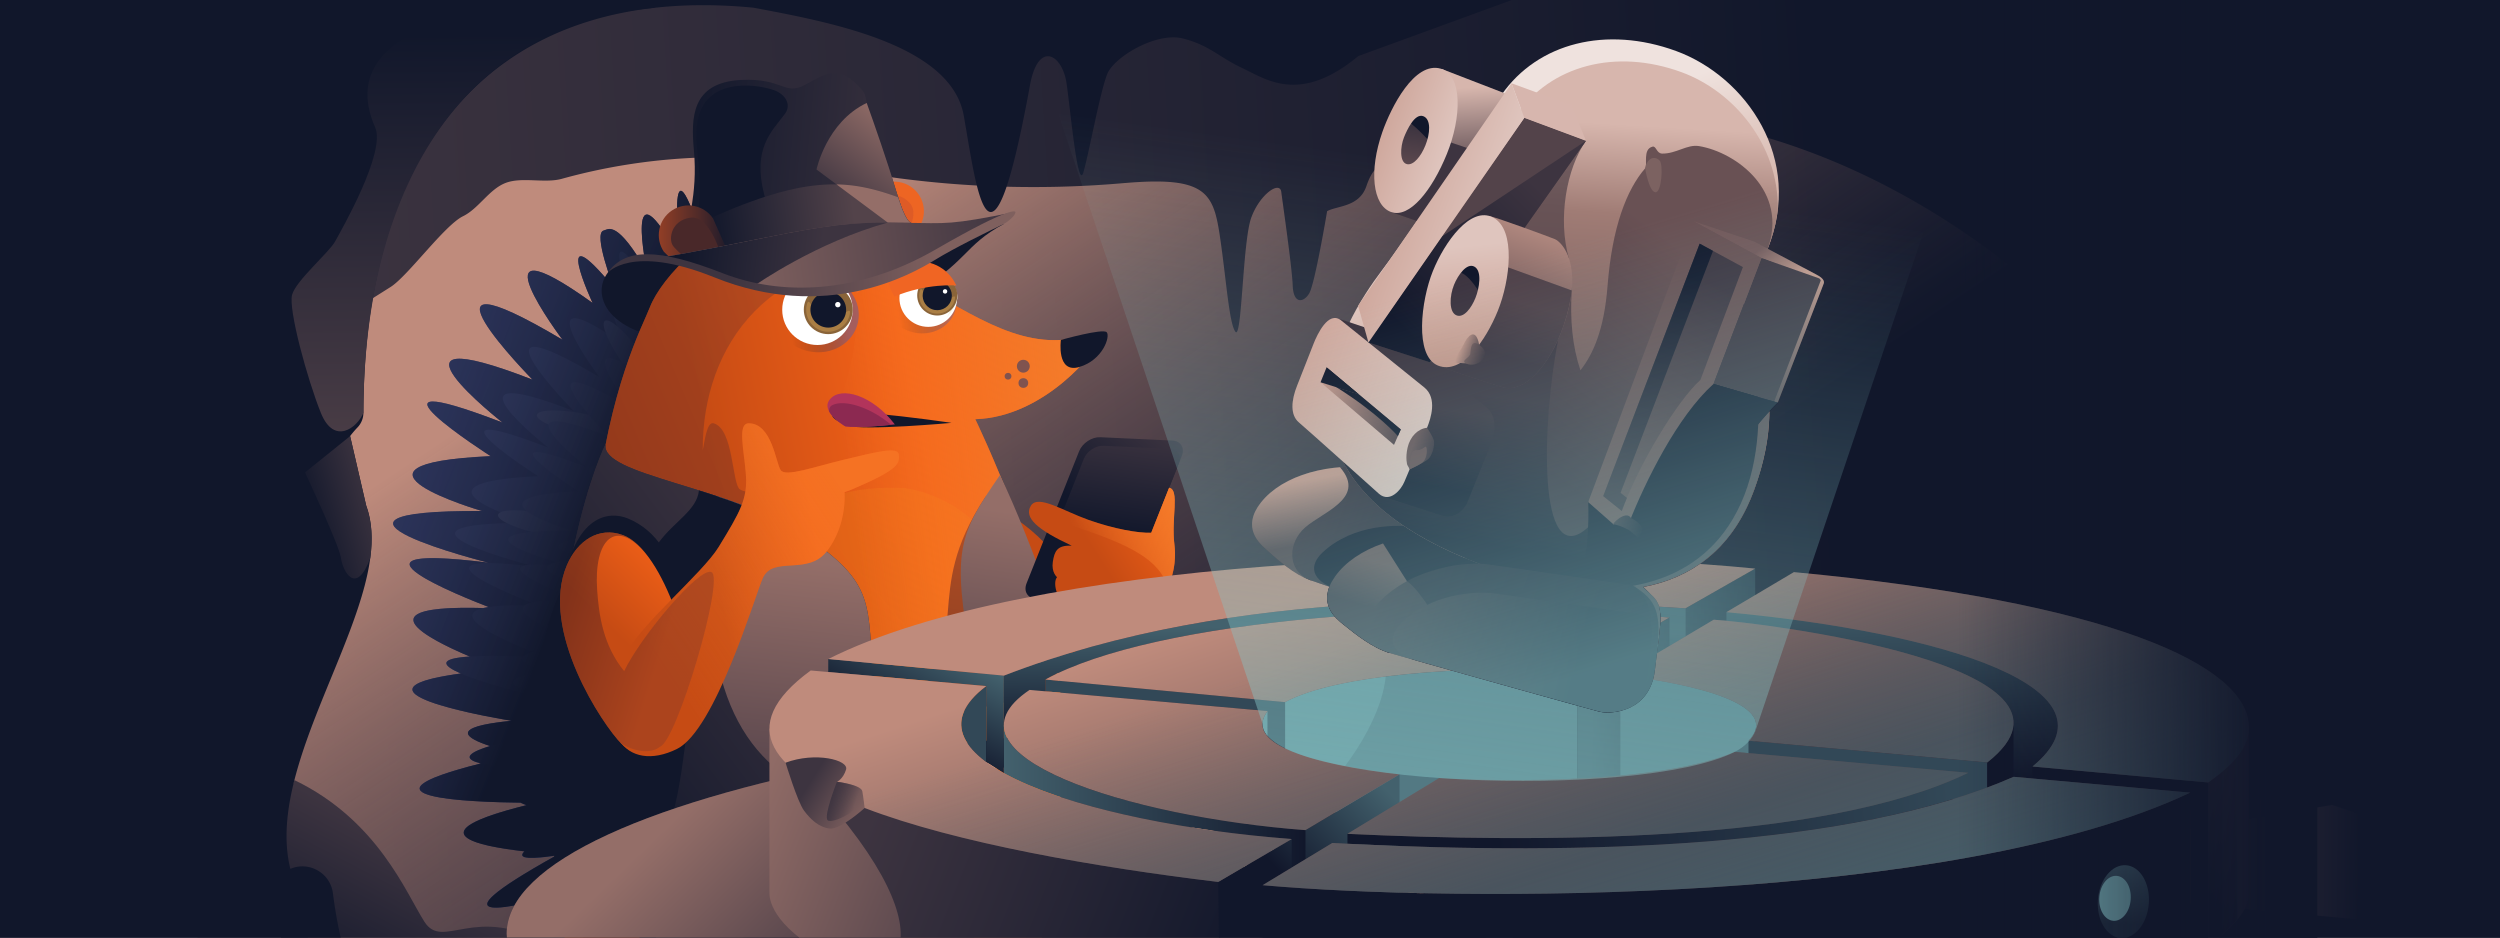 <svg xmlns="http://www.w3.org/2000/svg" xmlns:xlink="http://www.w3.org/1999/xlink" viewBox="0 0 800 300"><rect x="0" y="0" width="800" height="300" fill="#808080" stroke="none"/><defs><linearGradient id="linear-gradient" x1="0" x2="800" y1="150" y2="150" gradientUnits="userSpaceOnUse"><stop offset="0" stop-color="#3d3440"/><stop offset="1" stop-color="#11172b"/></linearGradient><linearGradient id="linear-gradient-2" x1="96.07" x2="590.47" y1="200.18" y2="168.95" xlink:href="#linear-gradient"/><linearGradient id="linear-gradient-3" x1="277.85" x2="407.48" y1="49.69" y2="243.61" gradientUnits="userSpaceOnUse"><stop offset="0" stop-color="#bf8b7c"/><stop offset="1" stop-color="#53434a" stop-opacity="0"/></linearGradient><linearGradient id="linear-gradient-4" x1="149.88" x2="124.93" y1="280.26" y2="328" xlink:href="#linear-gradient"/><linearGradient id="linear-gradient-5" x1="120.44" x2="98.24" y1="160.17" y2="166.48" xlink:href="#linear-gradient"/><linearGradient id="linear-gradient-6" x1="125.8" x2="301.99" y1="177.98" y2="177.98" gradientUnits="userSpaceOnUse"><stop offset="0" stop-color="#2d355c"/><stop offset="1" stop-color="#11172b"/></linearGradient><linearGradient id="linear-gradient-7" x1="129.83" x2="190.4" y1="142" y2="166" gradientUnits="userSpaceOnUse"><stop offset="0" stop-color="#2d355c" stop-opacity=".5"/><stop offset="1" stop-color="#11172b"/></linearGradient><linearGradient id="linear-gradient-8" x1="306.41" x2="239.58" y1="192.02" y2="206.06" gradientUnits="userSpaceOnUse"><stop offset="0" stop-color="#f66318"/><stop offset="1" stop-color="#c64b14"/></linearGradient><linearGradient id="linear-gradient-9" x1="267.12" x2="162.84" y1="151.42" y2="195.39" gradientUnits="userSpaceOnUse"><stop offset="0" stop-color="#923e26"/><stop offset="1" stop-color="#401a20"/></linearGradient><linearGradient id="linear-gradient-10" x1="-60.68" x2="-65.12" y1="852.36" y2="824.67" gradientTransform="rotate(5.57 5749.511 4502.213)" gradientUnits="userSpaceOnUse"><stop offset="0" stop-color="#c11e59"/><stop offset="1" stop-color="#f06523" stop-opacity="0"/></linearGradient><linearGradient id="linear-gradient-11" x1="-515.21" x2="-628.55" y1="741.23" y2="858" gradientTransform="rotate(5.57 5535.88 8887.242)" gradientUnits="userSpaceOnUse"><stop offset="0" stop-color="#f4a21d"/><stop offset=".1" stop-color="#f3a01d" stop-opacity=".98"/><stop offset=".23" stop-color="#f39c1d" stop-opacity=".91"/><stop offset=".37" stop-color="#f3961e" stop-opacity=".81"/><stop offset=".52" stop-color="#f28d1f" stop-opacity=".66"/><stop offset=".68" stop-color="#f18220" stop-opacity=".47"/><stop offset=".85" stop-color="#f07522" stop-opacity=".24"/><stop offset="1" stop-color="#ef6724" stop-opacity="0"/></linearGradient><linearGradient id="linear-gradient-12" x1="351.23" x2="276.97" y1="188.35" y2="197.51" gradientUnits="userSpaceOnUse"><stop offset="0" stop-color="#f47b2a"/><stop offset="1" stop-color="#f47b2a" stop-opacity="0"/></linearGradient><linearGradient id="linear-gradient-13" x1="321.84" x2="306.98" y1="172.72" y2="274.83" gradientUnits="userSpaceOnUse"><stop offset="0" stop-color="#923e26"/><stop offset="1" stop-color="#2b111e"/></linearGradient><linearGradient id="linear-gradient-14" x1="329.77" x2="316.8" y1="164.75" y2="253.89" gradientUnits="userSpaceOnUse"><stop offset="0" stop-color="#946e68"/><stop offset="1" stop-color="#3d3440"/></linearGradient><linearGradient id="linear-gradient-15" x1="268.49" x2="183.43" y1="194.75" y2="258.84" xlink:href="#linear-gradient"/><linearGradient id="linear-gradient-16" x1="268.93" x2="183.48" y1="194.42" y2="258.79" xlink:href="#linear-gradient"/><linearGradient id="linear-gradient-17" x1="257.05" x2="248.53" y1="179.43" y2="256.57" gradientUnits="userSpaceOnUse"><stop offset="0" stop-color="#946e68"/><stop offset="1" stop-color="#53424a"/></linearGradient><linearGradient id="linear-gradient-18" x1="-380.7" x2="-395.45" y1="956.91" y2="962.11" gradientTransform="rotate(90 384.925 869.315)" gradientUnits="userSpaceOnUse"><stop offset="0" stop-color="#5a5ba6"/><stop offset="1" stop-opacity="0"/></linearGradient><linearGradient id="linear-gradient-19" x1="-411.01" x2="-428.4" y1="967.64" y2="973.78" gradientTransform="rotate(90 355.96 876.16)" xlink:href="#linear-gradient-18"/><linearGradient id="linear-gradient-20" x1="294.22" x2="216.57" y1="56.92" y2="49.75" xlink:href="#linear-gradient"/><linearGradient id="linear-gradient-21" x1="291.81" x2="269.94" y1="40.54" y2="68.46" xlink:href="#linear-gradient-14"/><linearGradient id="linear-gradient-22" x1="272.94" x2="226.83" y1="65.76" y2="72.08" gradientUnits="userSpaceOnUse"><stop offset="0" stop-color="#53434a"/><stop offset="1" stop-color="#11172b"/></linearGradient><linearGradient id="linear-gradient-23" x1="210.81" x2="235.6" y1="76.23" y2="76.23" gradientUnits="userSpaceOnUse"><stop offset="0" stop-color="#923e26"/><stop offset="1" stop-color="#11172b"/></linearGradient><linearGradient id="linear-gradient-24" x1="-711.72" x2="-596.69" y1="524.51" y2="524.51" gradientTransform="rotate(-8.1 -3314.255 -6215.447)" xlink:href="#linear-gradient-14"/><linearGradient id="linear-gradient-25" x1="263.03" x2="218.94" y1="81.22" y2="76.29" gradientUnits="userSpaceOnUse"><stop offset="0" stop-color="#3d3440"/><stop offset="1" stop-color="#11172b"/></linearGradient><linearGradient id="linear-gradient-26" x1="299.77" x2="232.85" y1="80.99" y2="83.12" gradientUnits="userSpaceOnUse"><stop offset="0" stop-color="#7f605e"/><stop offset="1" stop-color="#3d3440"/></linearGradient><linearGradient id="linear-gradient-27" x1="224.63" x2="200.94" y1="182.16" y2="206.52" xlink:href="#linear-gradient-8"/><linearGradient id="linear-gradient-28" x1="263.26" x2="229.54" y1="180.54" y2="187.62" xlink:href="#linear-gradient-8"/><linearGradient id="linear-gradient-29" x1="270.91" x2="204.45" y1="158.87" y2="203.18" xlink:href="#linear-gradient-12"/><linearGradient id="linear-gradient-30" x1="211.72" x2="179.13" y1="208.86" y2="198.58" xlink:href="#linear-gradient-9"/><linearGradient id="linear-gradient-31" x1="657.25" x2="635.4" y1="-32.57" y2="-2.61" gradientTransform="rotate(2.62 -3223.93 -6104.564)" xlink:href="#linear-gradient"/><linearGradient id="linear-gradient-32" x1="4960.88" x2="4957.97" y1="117.66" y2="150.34" gradientTransform="matrix(1.019 .047 -.725 .947 -4609.26 -207.87)" xlink:href="#linear-gradient"/><linearGradient id="linear-gradient-33" x1="658.73" x2="633.67" y1="-11.06" y2="6.71" gradientTransform="rotate(2.62 -3223.93 -6104.564)" xlink:href="#linear-gradient-8"/><linearGradient id="linear-gradient-34" x1="660.84" x2="630.18" y1="-7.94" y2="7.15" gradientTransform="rotate(2.62 -3223.93 -6104.564)" xlink:href="#linear-gradient-12"/><linearGradient id="linear-gradient-35" x1="281.05" x2="536.42" y1="144.79" y2="255.32" xlink:href="#linear-gradient"/><linearGradient id="linear-gradient-36" x1="227.32" x2="482.69" y1="268.94" y2="379.46" xlink:href="#linear-gradient"/><linearGradient id="linear-gradient-37" x1="286.39" x2="541.76" y1="132.45" y2="242.97" xlink:href="#linear-gradient"/><linearGradient id="linear-gradient-38" x1="695.45" x2="755.16" y1="277.51" y2="278.01" xlink:href="#linear-gradient"/><linearGradient id="linear-gradient-39" x1="247.23" x2="304.78" y1="231.94" y2="291.96" xlink:href="#linear-gradient-14"/><linearGradient id="linear-gradient-40" x1="486.08" x2="733.59" y1="276.59" y2="276.59" xlink:href="#linear-gradient"/><linearGradient id="linear-gradient-41" x1="509.46" x2="566.24" y1="220.38" y2="221.76" gradientUnits="userSpaceOnUse"><stop offset="0" stop-color="#43616d"/><stop offset="1" stop-color="#223041"/></linearGradient><linearGradient id="linear-gradient-42" x1="615.55" x2="619.65" y1="185.86" y2="252.23" gradientUnits="userSpaceOnUse"><stop offset="0" stop-color="#43616d"/><stop offset="1" stop-color="#11172b"/></linearGradient><linearGradient id="linear-gradient-43" x1="235.52" x2="334.17" y1="257.89" y2="297.1" xlink:href="#linear-gradient-14"/><linearGradient id="linear-gradient-44" x1="274.05" x2="394.35" y1="273.2" y2="321.04" xlink:href="#linear-gradient"/><linearGradient id="linear-gradient-45" x1="449.65" x2="418.8" y1="258.95" y2="288.55" xlink:href="#linear-gradient-42"/><linearGradient id="linear-gradient-46" x1="722.12" x2="702.67" y1="266.59" y2="273.14" xlink:href="#linear-gradient"/><linearGradient id="linear-gradient-47" x1="321.24" x2="417.76" y1="254.88" y2="254.88" xlink:href="#linear-gradient-42"/><linearGradient id="linear-gradient-48" x1="304.56" x2="289.48" y1="207.91" y2="235.95" xlink:href="#linear-gradient-42"/><linearGradient id="linear-gradient-49" x1="430.46" x2="429.83" y1="201.26" y2="238.92" xlink:href="#linear-gradient-42"/><linearGradient id="linear-gradient-50" x1="426.19" x2="430.71" y1="269.87" y2="269.87" gradientUnits="userSpaceOnUse"><stop offset="0" stop-color="#cfa89d"/><stop offset="1" stop-color="#dfc5be"/></linearGradient><linearGradient id="linear-gradient-51" x1="623.91" x2="478.63" y1="252.71" y2="267.42" gradientUnits="userSpaceOnUse"><stop offset="0" stop-color="#324857"/><stop offset="1" stop-color="#11172b"/></linearGradient><linearGradient id="linear-gradient-52" x1="463.86" x2="497.66" y1="174.6" y2="277.84" gradientUnits="userSpaceOnUse"><stop offset="0" stop-color="#bf8b7c"/><stop offset="1" stop-color="#53434a"/></linearGradient><linearGradient id="linear-gradient-53" x1="515.79" x2="471.11" y1="339.5" y2="194.47" gradientUnits="userSpaceOnUse"><stop offset="0" stop-color="#43616d"/><stop offset="1" stop-color="#42606c" stop-opacity="0"/></linearGradient><linearGradient id="linear-gradient-54" x1="281.16" x2="259.36" y1="263.72" y2="250.01" xlink:href="#linear-gradient-14"/><linearGradient id="linear-gradient-55" x1="1135.63" x2="1136.91" y1="-11.19" y2="9.25" gradientTransform="rotate(90 764.715 -83.225)" xlink:href="#linear-gradient-41"/><linearGradient id="linear-gradient-56" x1="476.3" x2="449.44" y1="54.2" y2="251.17" gradientUnits="userSpaceOnUse"><stop offset="0" stop-color="#85c3c5" stop-opacity="0"/><stop offset="1" stop-color="#85c3c5"/></linearGradient><linearGradient id="linear-gradient-57" x1="2719.9" x2="2730" y1="-1233.09" y2="-1215.49" gradientTransform="rotate(20.1 -2313.898 -6952.606)" gradientUnits="userSpaceOnUse"><stop offset="0" stop-color="#c6988b"/><stop offset="1" stop-color="#53434a"/></linearGradient><linearGradient id="linear-gradient-58" x1="2697.14" x2="2787.55" y1="-1209.57" y2="-1209.57" gradientTransform="rotate(20.1 -2313.898 -6952.606)" xlink:href="#linear-gradient"/><linearGradient id="linear-gradient-59" x1="2723.67" x2="2724.78" y1="-1201.11" y2="-1186.71" gradientTransform="rotate(20.1 -2313.898 -6952.606)" gradientUnits="userSpaceOnUse"><stop offset="0" stop-color="#695154"/><stop offset="1" stop-color="#3d3440"/></linearGradient><linearGradient id="linear-gradient-60" x1="2772.63" x2="2715.51" y1="-1273.68" y2="-1335.4" gradientTransform="rotate(20.1 -2313.898 -6952.606)" gradientUnits="userSpaceOnUse"><stop offset="0" stop-color="#bf8b7c"/><stop offset="1" stop-color="#efe2de"/></linearGradient><linearGradient id="linear-gradient-61" x1="2735.57" x2="2769.74" y1="-1355.46" y2="-1241.22" gradientTransform="rotate(20.1 -2313.898 -6952.606)" gradientUnits="userSpaceOnUse"><stop offset="0" stop-color="#d7b6ad"/><stop offset=".24" stop-color="#a07c75"/><stop offset="1" stop-color="#53434a"/></linearGradient><linearGradient id="linear-gradient-62" x1="2793.19" x2="2764.31" y1="-1343.23" y2="-1247.14" gradientTransform="rotate(20.1 -2313.898 -6952.606)" gradientUnits="userSpaceOnUse"><stop offset=".17" stop-color="#695154"/><stop offset="1" stop-color="#3d3440"/></linearGradient><linearGradient id="linear-gradient-63" x1="2738.96" x2="2748.14" y1="-1263.62" y2="-1217.05" gradientTransform="rotate(20.1 -2313.898 -6952.606)" xlink:href="#linear-gradient"/><linearGradient id="linear-gradient-64" x1="2817.58" x2="2804.19" y1="-1329.29" y2="-1336.75" gradientTransform="rotate(20.1 -2313.898 -6952.606)" gradientUnits="userSpaceOnUse"><stop offset="0" stop-color="#c6988b"/><stop offset="1" stop-color="#73585a"/></linearGradient><linearGradient id="linear-gradient-65" x1="2832.11" x2="2819.51" y1="-1336.73" y2="-1283.57" gradientTransform="rotate(20.1 -2313.898 -6952.606)" gradientUnits="userSpaceOnUse"><stop offset="0" stop-color="#c6988b"/><stop offset="1" stop-color="#3d3440"/></linearGradient><linearGradient id="linear-gradient-66" x1="-8705.83" x2="-8703.5" y1="-11462.75" y2="-11445.09" gradientTransform="rotate(-164.56 -3343.746 -6322.845)" xlink:href="#linear-gradient-59"/><linearGradient id="linear-gradient-67" x1="2716.67" x2="2721.49" y1="-1252.29" y2="-1227.9" gradientTransform="rotate(20.1 -2313.898 -6952.606)" xlink:href="#linear-gradient"/><linearGradient id="linear-gradient-68" x1="2680.64" x2="2724.36" y1="-1245.7" y2="-1245.7" gradientTransform="rotate(20.1 -2313.898 -6952.606)" xlink:href="#linear-gradient-50"/><linearGradient id="linear-gradient-69" x1="2687.34" x2="2716.64" y1="-1246.08" y2="-1246.08" xlink:href="#linear-gradient-57"/><linearGradient id="linear-gradient-70" x1="2693.12" x2="2704.21" y1="-1351.09" y2="-1325.43" gradientTransform="rotate(20.1 -2313.898 -6952.606)" gradientUnits="userSpaceOnUse"><stop offset="0" stop-color="#d7b6ad"/><stop offset="1" stop-color="#53434a"/></linearGradient><linearGradient id="linear-gradient-71" x1="2733.52" x2="2706.87" y1="-1330.44" y2="-1273.72" gradientTransform="rotate(20.1 -2313.898 -6952.606)" xlink:href="#linear-gradient"/><linearGradient id="linear-gradient-72" x1="2690.2" x2="2719.49" y1="-1312.9" y2="-1312.9" gradientTransform="rotate(20.1 -2313.898 -6952.606)" xlink:href="#linear-gradient-50"/><linearGradient id="linear-gradient-73" x1="2678.39" x2="2700.22" y1="-1332.07" y2="-1332.07" gradientTransform="rotate(20.1 -2313.898 -6952.606)" xlink:href="#linear-gradient-50"/><linearGradient id="linear-gradient-74" x1="2736.61" x2="2737.16" y1="-1327.91" y2="-1278.86" xlink:href="#linear-gradient-57"/><linearGradient id="linear-gradient-75" x1="2736.17" x2="2737.54" y1="-1298.58" y2="-1276.87" gradientTransform="rotate(20.1 -2313.898 -6952.606)" gradientUnits="userSpaceOnUse"><stop offset=".17" stop-color="#504149"/><stop offset="1" stop-color="#3d3440"/></linearGradient><linearGradient id="linear-gradient-76" x1="2735.06" x2="2714.44" y1="-1263.27" y2="-1305.18" gradientTransform="rotate(20.1 -2313.898 -6952.606)" gradientUnits="userSpaceOnUse"><stop offset="0" stop-color="#bf8b7c"/><stop offset="1" stop-color="#dfc5be"/></linearGradient><linearGradient id="linear-gradient-77" x1="2725.34" x2="2731.72" y1="-1274.85" y2="-1274.85" xlink:href="#linear-gradient-57"/><linearGradient id="linear-gradient-78" x1="2728.04" x2="2820" y1="-1198.6" y2="-1198.6" gradientTransform="rotate(20.1 -2313.898 -6952.606)" xlink:href="#linear-gradient"/><linearGradient id="linear-gradient-79" x1="2735.75" x2="2795.18" y1="-1188.43" y2="-1195.81" gradientTransform="rotate(20.1 -2313.898 -6952.606)" xlink:href="#linear-gradient"/><linearGradient id="linear-gradient-80" x1="2720.58" x2="2728.61" y1="-1239.72" y2="-1239.72" xlink:href="#linear-gradient-62"/><linearGradient id="linear-gradient-81" x1="2728.19" x2="2733.77" y1="-1274.11" y2="-1274.11" gradientTransform="rotate(20.1 -2313.898 -6952.606)" gradientUnits="userSpaceOnUse"><stop offset="0" stop-color="#725a5b"/><stop offset="1" stop-color="#3d3440"/></linearGradient><linearGradient id="linear-gradient-82" x1="2779.45" x2="2795.39" y1="-1228.03" y2="-1322.24" xlink:href="#linear-gradient-59"/><linearGradient id="linear-gradient-83" x1="2790.17" x2="2785.91" y1="-1247.21" y2="-1321.76" gradientTransform="rotate(20.1 -2313.898 -6952.606)" xlink:href="#linear-gradient"/><linearGradient id="linear-gradient-84" x1="2790.89" x2="2800.5" y1="-1239.84" y2="-1239.84" gradientTransform="rotate(20.1 -2313.898 -6952.606)" xlink:href="#linear-gradient"/><linearGradient id="linear-gradient-85" x1="478.94" x2="517.2" y1="85.58" y2="212.79" xlink:href="#linear-gradient-56"/><linearGradient id="linear-gradient-86" x1="-1504.77" x2="-1404.99" y1="1778.94" y2="1778.94" gradientTransform="translate(2131.08 -1598.14)" gradientUnits="userSpaceOnUse"><stop offset="0" stop-color="#11172b" stop-opacity="0"/><stop offset="1" stop-color="#11172b"/></linearGradient><linearGradient id="linear-gradient-87" x1="154.45" x2="152.91" y1="162.44" y2="10.78" gradientUnits="userSpaceOnUse"><stop offset="0" stop-color="#53434a"/><stop offset="1" stop-color="#11172b"/></linearGradient><linearGradient id="linear-gradient-88" x1="273.4" x2="265.37" y1="258.34" y2="255.76" gradientUnits="userSpaceOnUse"><stop offset="0" stop-color="#3d3440" stop-opacity="0"/><stop offset="1" stop-color="#3d3440"/></linearGradient><clipPath id="clippath"><path d="M0 0h800v300H0z" class="cls-22"/></clipPath><style>.cls-3{fill:#11172b}.cls-4{fill:#495178}.cls-5{fill:#649299}.cls-6{fill:#de5b26}.cls-7{fill:#585f80}.cls-20{fill:#8a6439}.cls-21{fill:#537983}.cls-22{fill:url(#linear-gradient)}.cls-27{fill:#3d3440}.cls-31{fill:#fff}.cls-33{fill:#695154}.cls-111{fill:#ed6523}.cls-112{fill:#80534f}.cls-115{fill:#676d80}.cls-117{fill:#d9a556;opacity:.4}.cls-120{fill:#324857}</style></defs><g style="isolation:isolate"><g id="Layer_1" data-name="Layer 1"><path d="M0 0h800v300H0z" class="cls-22"/><g clip-path="url(#clippath)"><path d="M-1.43-72.41h807.6v506.48H-1.43z" class="cls-3"/><path fill="url(#linear-gradient-2)" d="M63.21-20.95h678.33v403.56H63.21z"/><path fill="url(#linear-gradient-3)" d="m716.01 226.61-.2-3.94c-2.99-57.72-34.28-111.65-85.2-146.86-48.82-33.76-103.37-47.35-162.45-36.7-1.76 7.11-3.62 14.43-13.29 19.1-1.84.89-5.89-7.2-9.55-6.28s-5.79 1.02-8.08 7.66-9.13 6.18-12.56 7.98c0 0-3.92 23.37-5.75 26.35-1.83 2.98-5.04 3.43-5.26-2.52-.23-5.95-3.2-26.32-3.66-29.98-.46-3.66-6.87.69-9.61 8.24-2.75 7.55-2.98 39.05-5.04 36.53-2.06-2.52-2.97-17.08-5.03-30.81s-4.58-19-30.18-16.82l.1-.02a331.105 331.105 0 0 1-92.29-4.68c-30.17-5.83-60.39-4.35-88.18 3.36-5.48 1.52-12.68-.69-17.96 1.31-5.27 2-8.63 8.2-13.65 10.66-5.94 2.9-17.63 19.11-23.16 22.63-23.31 14.81-36.83 21.96-50.09 46.41-15.93 29.38-21.52 62.68-16.03 95.43 7.42 44.31 43.77 80.47 91.58 91.13L604.7 426.02l63.43-69.01c33.28-36.21 50.35-82.69 47.88-130.38Z"/><path fill="url(#linear-gradient-4)" d="M94.23 249.64c26.63 12.85 35.6 35.92 41.58 45.31 5.98 9.4 16.14-5.98 39.25 7.26s16.7 35.02 16.7 35.02l-85.42 16.23-23.06-75.17 10.95-28.65Z"/><path d="M112.04 139.54c.89-1.16 1.68-2.06 2.34-2.74a6.748 6.748 0 0 0 1.91-4.69c.2-88.56 44.79-137.4 124.81-129.65 23.84 4.5 63.26 11.62 67.31 34.57 4.05 22.95 8.31 60.55 21.2-9.84 2.62-14.3 10.35-9.9 11.7-.45 1.35 9.45 3.6 34.64 5.4 28.34 1.8-6.3 5.4-26.09 7.65-31.49 2.25-5.4 15.75-13.5 24.29-11.25 8.55 2.25 11.25 5.85 18.9 9.45 7.65 3.6 18.44 11.65 37.11-3.85l53.43-19.5c60.32-22.02 127.17-15.31 182.09 18.29 29.39 17.97 53.69 42.63 71.35 71.55V-72.41H-23.96v455.02H336l-130.29-11.96c-46.42-5.98-90.68-17.54-99.17-84.77-.82-6.5-7.61-10.42-13.63-7.84-8.99-36.24 35.15-86.68 24.27-116.24l-5.15-22.26Z" class="cls-3"/><path fill="url(#linear-gradient-5)" d="m117.19 161.81-5.15-22.26-14.44 11.63s10.96 23.3 11.51 27.41c.55 4.11 4.79 12.33 9.38 0 .81-6.08.55-11.73-1.3-16.77Z"/><path fill="#c64b14" d="M310.23 157.66c17.04 8.42 29.72 16.64 34.95 36.76 6.75 25.98-25.66 21.11-25.66 21.11l-9.29-57.88Z"/><path fill="url(#linear-gradient-6)" d="M215.02 294.42s-6.69 8.54-13.57 11.71c-12.66 5.83-27 5.65-8.9-13.45 0 0-41.72 16-5.93-8.71 0 0-63.48 20.11-7.9-10.63 0 0-63.33-3.27-6.98-16.49 0 0-80.82.8-5.02-15.53 0 0-36.11-7.43-3.03-10.68 0 0-69.25-11-3.09-16.53 0 0-61.57-21.79-3.12-19.45 0 0-58.65-21.82-1.12-14.6 0 0-67.36-16.86-2.11-16.54 0 0-51.76-15.07 2.75-17.56 0 0-48.02-30.69 3.79-10.75 0 0-44.17-34.62 9.6-13.73 0 0-43.67-44.37 9.61-12.76 0 0-30.59-40.6 9.62-11.78 0 0-13.93-30.05 6.77-4.94 0 0-6.73-17.31-3.24-18.23 1.69-.45 4.14-3.55 13.9 13.26 0 0-8.02-38.51 10.67-4 0 0-5.33-46.69 7.75-3.97 0 0-9.3-54.45 11.65-4.01 0 0-3.54-62.29 12.63-3.05 0 0 1.55-39.94 13.63-.14 0 0 6.37-44.86 7.8.9 0 0 23.46-13.6 17.57 3.72 0 0 30.24-.78-.78 19.48 0 0-15.44 14.39-42.33 52.64s-30.32 45.86-19.32 96.6c10.44 48.11-11.33 49.19-11.33 49.19Z"/><path fill="#3a436b" d="M221.54 279.75C219.1 289 198.5 305 193.93 300.48c-2.08-2.05 2.57-5.95 8.54-23.16 0 0-47.14 26.9-5.05-7.41 0 0-63.49 15.05-6.73-9.06 0 0-53.94-2.78-5.94-14.04 0 0-74.63-.87-4.28-13.23 0 0-30.75-6.33-2.58-9.1 0 0-77.12-17.88-2.63-14.07 0 0-52.44-18.56-2.65-16.56 0 0-49.95-18.58-.95-12.43 0 0-57.37-14.36-1.8-14.08 0 0-44.09-12.83 2.34-14.95 0 0-40.9-26.14 3.23-9.16 0 0-37.62-29.48 8.18-11.69 0 0-37.19-37.79 8.19-10.87 0 0-26.05-34.58 8.19-10.03 0 0-11.87-25.59 5.76-4.2 0 0-22.11-55.35 9.08-4.24 0 0-9.48-36.4 9.09-3.41 0 0-4.54-39.77 6.6-3.38 0 0-7.93-46.37 9.92-3.42 0 0-3.02-53.05 10.76-2.6 0 0 1.32-34.02 11.61-.12 0 0 5.43-38.21 6.64.76 0 0 22.92-30.09 14.96 3.17 0 0 27.4-17.24-4.81 16.23 0 0-40.78-13.29-63.68 19.29s-42.05 72.61-15.52 107.98c19 25.33 24.11 31.76 21.13 43.06Z"/><path d="M169.32 247.5c.15 1.86 7.27 2.81 15.9 2.12s15.49-2.76 15.34-4.62c-.15-1.86-7.28-2.81-15.9-2.12-8.63.69-15.5 2.76-15.34 4.62ZM179.88 265.92c.85 1.66 7.79-.17 15.5-4.1 7.71-3.92 13.27-8.45 12.41-10.11-.85-1.66-7.79.18-15.5 4.1-7.71 3.92-13.27 8.45-12.41 10.11ZM197.65 283.22c1.34 1.3 7.32-2.68 13.35-8.89 6.03-6.21 9.84-12.29 8.49-13.58-1.34-1.3-7.32 2.68-13.35 8.89-6.03 6.2-9.84 12.28-8.49 13.58ZM164.15 218.51c.13 1.86 7.25 2.88 15.88 2.27 8.63-.61 15.52-2.61 15.38-4.46-.13-1.86-7.25-2.87-15.88-2.27-8.63.6-15.52 2.6-15.38 4.46ZM159.36 164.72c-.36 1.83 6.23 4.69 14.72 6.4s15.67 1.61 16.03-.22c.36-1.83-6.23-4.7-14.72-6.4-8.49-1.71-15.67-1.61-16.02.22ZM171.81 132.78c-.36 1.83 6.23 4.69 14.72 6.4s15.67 1.61 16.02-.22c.36-1.83-6.23-4.7-14.72-6.4-8.49-1.71-15.67-1.61-16.03.22ZM193.57 102.68c-1.51 1.1 1.39 7.68 6.48 14.69 5.09 7.01 10.43 11.8 11.93 10.7 1.51-1.1-1.39-7.68-6.48-14.69-5.08-7.01-10.43-11.8-11.93-10.7ZM223.05 92.38c-1.38.37-1.1 5.9.62 12.34 1.73 6.44 4.24 11.36 5.62 10.99 1.38-.37 1.11-5.9-.62-12.34-1.72-6.44-4.24-11.36-5.62-10.99ZM251.54 81.07c-1.43-.01-2.65 5.4-2.72 12.08-.07 6.68 1.03 12.11 2.46 12.11 1.43.01 2.65-5.4 2.72-12.08.07-6.68-1.03-12.11-2.46-12.11ZM276.99 87.17c-1.22-.74-5.03 3.3-8.49 9.01-3.47 5.71-5.28 10.94-4.05 11.68 1.22.74 5.03-3.29 8.5-9.01 3.46-5.71 5.28-10.94 4.05-11.68Z" class="cls-7"/><path d="M223.12 264.8c-2.03 2.46-22.7 23.04-12.55-2.27 0 0-39.74 22.68-4.26-6.25 0 0-53.52 12.69-5.67-7.63 0 0-45.47-2.35-5.01-11.84 0 0-58.03.58-3.61-11.15 0 0-25.93-5.34-2.17-7.67 0 0-49.72-7.9-2.21-11.87 0 0-44.21-15.64-2.24-13.96 0 0-42.11-15.66-.8-10.48 0 0-48.37-12.11-1.52-11.87 0 0-37.17-10.82 1.97-12.61 0 0-34.48-22.03 2.72-7.72 0 0-31.71-24.86 6.9-9.86 0 0-31.35-31.85 6.9-9.16 0 0-21.96-29.15 6.91-8.46 0 0-10-21.58 4.86-3.54 0 0-18.64-46.66 7.66-3.57 0 0-8-30.69 7.66-2.87 0 0-3.83-33.52 5.57-2.85 0 0-6.68-39.09 8.36-2.88 0 0-2.54-44.73 9.07-2.19 0 0 1.12-28.68 9.79-.1 0 0 4.58-32.21 5.6.64 0 0 19.33-25.36 12.61 2.67 0 0 23.1-14.54-4.06 13.68 0 0-34.38-11.2-53.68 16.26-4.75 6.76-9.72 14.19-14.08 21.9-13.33 23.58-20.89 49.74 1.15 67.15 25.54 20.17 20.37 30.94 14.13 38.49Z" class="cls-4"/><path d="M226.06 222.89s6.01-3.74-.14-13.63c0 0 6.94 1.66 2.11-5.65 0 0 9.86 1.63 4.6-11.3 0 0 12.2 2.48 3.87-8.26 0 0 7.42 5.99 8.17-5.27 0 0 9.53.34 2.93-9.55 0 0 15.57-1.45 8.08-14.8 0 0 9.95-.1 2.06-10.84 0 0 15.22 6.77 2.97-5.66 0 0 9.08-.96 5.51-11.31 0 0 5.7 7.3 7.76-3.11 0 0 18.61-28.53-.88-12.92 0 0 10.31-24.78-8.77-.4 0 0-2.35-18.59-8.65.95 0 0-14.03-18.04-9.92 3.13 0 0-16.19-18.02-8.61 4.85 0 0-26.17-20.09-10.77 4.87 0 0-20.9-12.78-6 5.69 0 0-21.33-12.34-6.42 6.99 0 0-26.21-23.17-5.13 6.95 0 0-33.85-8.73-5.97 8.31 0 0-29.54-10.53-3.8 9.56 0 0-17.31.17-4.24 9.13 0 0-34.59 3.8-2.51 8.25 0 0-38.09-.49-1.2 9.97 0 0-21.23-1.52-1.65 8.67 0 0-25.51 2.85.08 8.22 0 0-21.06 5.71 4.67 7.68 0 0-23.9 17.18 6.33 10.39 0 0-23.64 14.12 4.36 4.3 0 0-15.96 12.14 3.26 4 0 0-7.74 23.3 6.78 3.24 0 0-1.5 11.81.78 12.33 5.15 1.17 4.18-14.87 4.18-14.87s15.61-2.97 15.3-7.18c-.18-2.37-9.12-2.72-9.12-2.72Z" class="cls-7"/><path d="M191.09 195.65c-.19 1.5 4.33 3.32 10.1 4.06 5.77.74 10.6.13 10.79-1.37.19-1.5-4.33-3.32-10.1-4.06-5.77-.74-10.6-.13-10.79 1.37ZM189.48 156.99c-.34 1.13 4.67 3.62 11.19 5.54 6.51 1.93 12.07 2.57 12.4 1.43.34-1.14-4.67-3.62-11.18-5.54-6.51-1.93-12.07-2.57-12.4-1.43ZM187.97 182.51c-.36 1.47 3.93 3.78 9.57 5.17 5.64 1.39 10.51 1.32 10.86-.15.36-1.47-3.93-3.78-9.57-5.17-5.64-1.39-10.51-1.32-10.86.15ZM204.83 180.72c-.36 1.47 3.93 3.78 9.57 5.17 5.64 1.39 10.51 1.32 10.86-.15.36-1.47-3.93-3.78-9.57-5.17-5.64-1.39-10.51-1.32-10.86.15ZM186.89 174.97c.12 1.5 5.89 2.27 12.87 1.71 6.99-.56 12.54-2.23 12.42-3.74-.12-1.51-5.89-2.27-12.87-1.71-6.98.56-12.54 2.23-12.41 3.74Z" class="cls-115"/><path d="M193.97 191.41c.23.93 4.28.72 9.04-.47 4.76-1.2 8.42-2.92 8.18-3.86-.24-.94-4.28-.72-9.04.47-4.76 1.19-8.42 2.92-8.18 3.86ZM197.03 165.65c-.53 1.04 2.57 3.7 6.93 5.94 4.36 2.25 8.32 3.22 8.85 2.19.53-1.04-2.57-3.7-6.93-5.94-4.36-2.25-8.32-3.23-8.85-2.19ZM204.48 154.68c-.84.8.63 3.7 3.28 6.47 2.65 2.77 5.48 4.37 6.32 3.57.83-.8-.64-3.7-3.29-6.47-.14-.14-.27-.28-.41-.42-2.53-2.51-5.11-3.91-5.9-3.15ZM249.02 131.81c-.79.75.36 3.21 2.56 5.49 2.2 2.28 4.62 3.52 5.41 2.77s-.36-3.21-2.57-5.49c-.11-.12-.23-.23-.34-.34-2.11-2.06-4.32-3.15-5.07-2.43ZM215.01 190.72c-.84.8.63 3.7 3.29 6.47 2.65 2.77 5.48 4.37 6.31 3.57.84-.8-.64-3.7-3.29-6.47-.14-.14-.27-.28-.41-.42-2.53-2.51-5.11-3.91-5.9-3.15ZM248 115.09c-1.15-.09-2.34 2.94-2.64 6.76-.3 3.82.38 7 1.54 7.09 1.15.09 2.34-2.94 2.64-6.76.3-3.82-.38-7-1.54-7.09ZM242.16 158.86c-1.16-.09-2.34 2.94-2.64 6.76-.3 3.82.39 7 1.54 7.09 1.15.09 2.34-2.94 2.64-6.76.31-3.82-.38-7-1.54-7.09ZM264.35 117.12c-.48-.51-3.15 1.21-5.97 3.84s-4.72 5.19-4.24 5.7c.48.51 3.15-1.21 5.97-3.85s4.72-5.18 4.24-5.7ZM228.5 121.16c-.84.8.64 3.7 3.29 6.47 2.65 2.77 5.48 4.37 6.31 3.57.84-.8-.64-3.7-3.29-6.47-2.65-2.77-5.48-4.37-6.31-3.57Z" class="cls-4"/><path d="M272.59 120.58c-.8-.84-3.7.62-6.48 3.26-2.78 2.64-4.39 5.46-3.59 6.3.8.84 3.7-.62 6.48-3.26 2.78-2.64 4.39-5.46 3.59-6.3Z" class="cls-115"/><path d="M206.19 218.23c.23.94 2.93 1.07 6.02.3 3.09-.78 5.41-2.16 5.18-3.1-.23-.94-2.93-1.07-6.02-.3-3.09.77-5.41 2.16-5.18 3.1ZM208.34 152.34c.23.94 2.93 1.07 6.02.29 3.09-.77 5.41-2.16 5.18-3.1-.23-.94-2.93-1.07-6.02-.3-3.09.77-5.41 2.16-5.18 3.1ZM217.93 156.47c-.26.93 2.02 2.37 5.11 3.22 3.08.85 5.78.79 6.04-.14.26-.93-2.03-2.37-5.11-3.22-3.08-.85-5.78-.79-6.04.14ZM222.51 186.18c.23.94 2.93 1.07 6.02.29 3.09-.77 5.41-2.16 5.18-3.1-.23-.94-2.93-1.07-6.02-.3-3.09.77-5.41 2.16-5.18 3.1ZM263.01 123.23c-.68.03-1.14 1.9-1.04 4.18.11 2.27.74 4.09 1.41 4.06.68-.03 1.14-1.9 1.04-4.18-.1-2.27-.74-4.09-1.41-4.06ZM270.33 112.18c-.62-.26-1.86 1.23-2.76 3.34-.9 2.11-1.12 4.03-.5 4.29.63.26 1.86-1.23 2.76-3.34.9-2.11 1.12-4.03.5-4.29ZM215.87 138.47c-.38.89 1.7 2.62 4.64 3.85 2.94 1.23 5.63 1.51 6.01.62.38-.89-1.7-2.62-4.64-3.85-2.94-1.23-5.63-1.51-6.01-.62Z" class="cls-4"/><path d="M224.84 128.94c-.95.17-1.16 3.32-.48 7.05.68 3.73 2 6.61 2.95 6.44.95-.17 1.16-3.33.48-7.05-.68-3.73-2-6.61-2.95-6.44ZM207.12 177.19c-.58.76 1.38 3.24 4.39 5.54s5.92 3.55 6.5 2.79c.58-.76-1.38-3.24-4.39-5.54s-5.92-3.55-6.5-2.79ZM233.77 136.2c-.9.33-.54 3.47.79 7.01 1.33 3.54 3.14 6.14 4.03 5.81.9-.33.54-3.47-.79-7.01-1.33-3.54-3.14-6.14-4.03-5.8ZM200.63 205.41c.23.94 2.93 1.07 6.02.3 3.09-.77 5.41-2.16 5.18-3.1-.23-.94-2.93-1.07-6.02-.3-3.09.77-5.41 2.16-5.18 3.1Z" class="cls-4"/><path d="M200.88 211.41c-.19 1.5 3.7 3.24 8.69 3.88 4.99.64 9.2-.05 9.39-1.55.19-1.5-3.7-3.24-8.69-3.88-4.99-.64-9.2.05-9.39 1.55ZM227.84 156.41c.27 1.49 4.51 1.95 9.47 1.04 4.96-.91 8.76-2.86 8.49-4.35-.27-1.49-4.51-1.96-9.47-1.04-4.96.91-8.76 2.86-8.49 4.35ZM215.11 168.04c-.37 1.46 3.29 3.64 8.18 4.87s9.16 1.04 9.53-.42c.37-1.46-3.29-3.64-8.18-4.87s-9.16-1.04-9.53.42ZM238.75 134.44c-.82.88 1.5 4.38 5.18 7.82 3.69 3.44 7.34 5.52 8.17 4.64.82-.88-1.5-4.38-5.18-7.82-3.69-3.44-7.34-5.52-8.17-4.64ZM208.02 137.77c-1.09.98 1.03 5.07 4.74 9.13 3.7 4.05 7.59 6.54 8.67 5.55 1.09-.99-1.03-5.07-4.74-9.13-3.7-4.05-7.59-6.54-8.67-5.55ZM257.9 113.51c-1.05-.27-2.78 2.99-3.85 7.27-1.08 4.29-1.09 7.98-.04 8.25 1.05.27 2.78-2.99 3.85-7.27 1.08-4.29 1.09-7.98.04-8.25ZM213.82 128.3c-1.09.99 1.03 5.07 4.74 9.13 3.71 4.05 7.59 6.54 8.67 5.55 1.09-.99-1.03-5.07-4.74-9.13-3.7-4.06-7.59-6.54-8.67-5.55ZM234.54 115.3c-1.09.99 1.03 5.07 4.74 9.13 3.71 4.05 7.59 6.54 8.68 5.55 1.09-.99-1.03-5.07-4.74-9.13-3.7-4.05-7.59-6.54-8.67-5.55ZM218.25 125.17c-.34 1.13 4.67 3.62 11.19 5.54 6.51 1.92 12.07 2.57 12.4 1.43.34-1.13-4.67-3.62-11.19-5.54-6.51-1.93-12.07-2.57-12.4-1.43Z" class="cls-115"/><path d="M213.64 208.1c.23.94 2.93 1.07 6.02.29 3.09-.77 5.41-2.16 5.18-3.1-.23-.94-2.93-1.07-6.02-.3-3.1.77-5.41 2.16-5.18 3.1ZM227.34 167.88c-.84.8.63 3.7 3.29 6.47 2.65 2.77 5.48 4.37 6.31 3.57.84-.8-.64-3.7-3.29-6.47-.14-.14-.27-.28-.41-.42-2.53-2.51-5.11-3.91-5.9-3.15ZM219.24 166.09c-.95.17-1.17 3.33-.48 7.05.68 3.73 2 6.61 2.95 6.44.95-.17 1.16-3.33.48-7.05-.68-3.73-2-6.61-2.95-6.44ZM227.95 147.14c-.84.8.63 3.7 3.29 6.47 2.65 2.77 5.48 4.37 6.31 3.57.84-.8-.64-3.7-3.29-6.47-2.65-2.77-5.48-4.37-6.31-3.57ZM242.65 154.14c-.26.93 2.03 2.37 5.11 3.22 3.08.85 5.79.79 6.05-.14.26-.93-2.03-2.37-5.11-3.22-3.08-.85-5.79-.79-6.04.14ZM245.57 136.62c-.95.17-1.17 3.32-.48 7.05.68 3.73 2 6.61 2.95 6.44.95-.17 1.17-3.33.48-7.05-.68-3.73-2-6.61-2.95-6.44Z" class="cls-4"/><path fill="url(#linear-gradient-7)" d="M288.77 76.5c5.89-17.32-17.57-3.72-17.57-3.72-1.43-45.76-7.8-.9-7.8-.9-12.08-39.81-13.63.14-13.63.14-16.17-59.25-12.63 3.05-12.63 3.05-20.95-50.43-11.65 4.01-11.65 4.01-13.08-42.72-7.75 3.97-7.75 3.97-18.69-34.61-10.67 4-10.67 4-9.33-16.49-12.21-13.71-13.9-13.26-3.49.92 3.24 18.23 3.24 18.23-20.7-25.11-6.77 4.94-6.77 4.94-40.21-28.82-9.62 11.78-9.62 11.78-53.28-31.61-9.61 12.76-9.61 12.76-53.77-20.89-9.6 13.73-9.6 13.73-51.81-19.94-3.79 10.75-3.79 10.75-54.51 2.49-2.75 17.56-2.75 17.56-65.25-.33 2.11 16.54 2.11 16.54-52.67-6.61-7.98 11.11-.04 14.16-.65.1-1.24.22-1.76.34-38.35-1.07-18.54 9.46-4.3 15.5-10.22.67-8.68 2.92-2.83 5.44-42.58 5.79 16.24 15.13 16.24 15.13-20.43 2.01-14.47 5.61-6.92 8.07-8.55 2.62-7.69 4.39-2.95 5.59-43.69 10.99-2.59 12.38 12.71 12.54.54.29 1.19.56 1.93.81-36.03 8.96-15.45 13.12-.67 14.77-2.75 2.68 3.03 2.42 10.18 1.34-43.1 23.95-12.23 16.29 2.26 12.13-.81 1.47.12 1.7 1.97 1.21-27.65 20.15 10.34 5.58 10.34 5.58-18.1 19.1-3.76 19.28 8.9 13.45 6.88-3.17 13.57-11.71 13.57-11.71s21.76-1.08 11.33-49.19c-11-50.73-7.57-58.35 19.32-96.6 13.13-18.68 23.52-31.66 30.73-40.06 2.04.47 3.21.85 3.21.85 9.79-10.18 14.07-15.66 15.29-18.37 18.95-15.19-6.12-14.55-6.12-14.55Z"/><path d="M195.27 86.32c-7.15 7.67-.91 21.97 25.57 22.55 26.48.58 52.61-4.23 70.68-14.48 18.06-10.25 16.74-15.8 29.73-22.74l-73.16 14.43-41-4.31s-7.03-.58-11.81 4.55Z" class="cls-3"/><path fill="url(#linear-gradient-8)" d="M339.29 221.64c1.48 20.45.34 57.83-6.61 80.98-6.95 23.14-7.49 21.29-7.49 21.29l-2.54.11s-10.3-31.32-24.36-38.83c-14.07-7.51-66.16 1.12-73.02 4.79s-32.45 14.45-35.44 19.21c-2.99 4.76-7.15 14.1-7.15 14.1l-3.48-2.23s.49-4.25 1.22-16.6c.46-7.69 1.01-18.51 1.6-33.4 2.55-64.63 8.44-107.07 8.44-107.07 4.55-40.46 15.11-59.45 17.53-65.73 3.62-9.39 19.96-27.02 38.05-29.31 18.04-2.29 37.79.8 44.24 12.88 4.51 3.82 8.78 12.28 16.19 16.41 9.83 5.47 18.31 9.55 27.49 10.46 9.18.92 18.18-2.62 17.89.07-.29 2.68-17.17 24.69-39.76 25.38 0 0 24.51 50.31 27.2 87.49Z"/><path d="m274.4 93.81-11.86-6.89 6.68-19.9c3-5.16 9.62-6.92 14.78-3.92s6.92 9.62 3.92 14.78L274.4 93.81Z" class="cls-111"/><path d="M270.73 71.71s.26-7.24 6.09-6.93c5.83.31 7.69 2.31 9.01 4.63 1.32 2.31.32 6.43-1.85 7.6-2.16 1.17-13.26-5.3-13.26-5.3Z" class="cls-6"/><path fill="url(#linear-gradient-9)" d="M294.91 82.28s-51.02-11.27-69.92-4.08c-8.52 6.39-14.9 14.6-17 20.05-2.42 6.28-12.98 25.27-17.53 65.73 0 0 2.21 32.96 3.11 56.46l-7.78 14.91c4.46 27.46 16.21 42.61 28.48 26.16 8.04-10.77 10.57-32.03 15.42-53.07 7.32-6.46 11.58-13.87 7.13-23.69 1.1-2.7 2.3-5.31 3.62-7.81l2.79-20.12s-3.82 1.37-6.43-.2-1.94-19.34-8.44-21.17c-2.29-.64-2.88 6.26-3.49 8.6-.15-33.29 21.14-64.62 70.04-61.77Z" opacity=".5"/><path fill="url(#linear-gradient-10)" d="M299.47 285.5c13.48 8.53 23.22 38.16 23.22 38.16l2.54-.11s.54 1.86 7.49-21.29c3.06-10.19 4.88-24.15 5.84-39.17-15.82 1.01-27.6 12.4-39.09 22.41Z" opacity=".24"/><path fill="url(#linear-gradient-11)" d="M289.46 156.18s39.23 3.58 39.39 57.34c.11 37.68-15.78 48.97-70.7 54.94-58.54 6.36-72.16 51.41-72.16 51.41s-5.17-10.42 21.51-48.99c29.24-42.26 15.01-118.14 81.96-114.7Z" opacity=".15"/><path fill="url(#linear-gradient-12)" d="M225.27 289.97c6.85-3.66 58.95-12.29 73.02-4.79 14.07 7.51 24.36 38.83 24.36 38.83l2.54-.11s.54 1.86 7.49-21.29c6.95-23.14 8.09-60.53 6.61-80.98-2.7-37.18-27.2-87.49-27.2-87.49 22.59-.7 39.47-22.7 39.76-25.38.29-2.69-8.71.84-17.89-.07-9.18-.92-17.66-4.99-27.49-10.46-7.42-4.13-11.68-12.59-16.19-16.41-6.45-12.08-26.2-15.17-44.24-12.88 71.28 27.47-20.82 99.8 14.38 141.27 35.2 41.47-35.14 79.76-35.14 79.76Z"/><path fill="url(#linear-gradient-13)" d="M315.41 158.85c-21.32 32.29-2.45 43.54-25.62 68.4-7.83 8.41 49.79-6.97 49.79-6.97s-13.83-40.14-24.18-61.43Z" opacity=".71"/><path fill="url(#linear-gradient-14)" d="M319.98 152.03c-13.07 19.04-15.67 23.7-8.94 59.72 2.11 11.3 32.01 0 32.01 0s-12.73-38.43-23.07-59.72Z"/><path fill="url(#linear-gradient-15)" d="M193.77 142.15c-1.66 10.04 39.22 13.2 63.15 28.92 23.93 15.72 17.19 23.05 22.59 47.68 5.4 24.63-6.06 81.15-6.06 81.15s-62.86 7.48-95.86-22.52c-5.33-92.92 16.18-135.22 16.18-135.22Z"/><path fill="url(#linear-gradient-16)" d="M193.77 142.15c-1.66 10.04 39.22 13.2 63.15 28.92 23.93 15.72 20.54 22.51 22.59 47.68 2.04 25.13-6.06 81.15-6.06 81.15s-62.86 7.48-95.86-22.52c-5.33-92.92 16.18-135.22 16.18-135.22Z"/><path fill="url(#linear-gradient-17)" d="M258.78 252.54c3.83 1.47 11.79 3 19.64 3.75 1.17-13.79 1.87-27.93 1.09-37.54-2.05-25.17 1.35-31.96-22.59-47.68-.01 0-.03-.02-.04-.03-3.3-2.16-8.29-4.69-13.83-7.21-4.4-1.87-8.97-3.51-13.46-5-7.2 50.82 3.14 81.35 29.19 93.7Z"/><path d="M223.66 156.93c-.64 6.37-7.94 9.94-12.84 16.64-8.1 11.1-24.75 4.86-30.84 14.6-6.44 10.31-13.26 53.16-13.26 53.16 4.46 27.46 32.65 43.47 44.92 27.02 7.48-10.03 6.79-37.05 13.2-63.05 3.78-15.33 14.03-30.53 19.07-41.08-6.62-2.87-13.63-5.21-20.25-7.29Z" class="cls-3"/><path d="M200.98 165.93c18.72 7.75 20.26 36.25 12.78 52.81-7.48 16.57-40.65 11.78-33.77-30.57 3.84-23.64 14.93-24.76 20.99-22.24Z" class="cls-3"/><ellipse cx="294.67" cy="96.14" rx="10.5" ry="11.46" transform="rotate(-77.59 294.684 96.13)" style="mix-blend-mode:overlay" fill="url(#linear-gradient-18)" opacity=".38"/><ellipse cx="261.33" cy="100.29" rx="12.38" ry="13.51" transform="rotate(-77.59 261.345 100.283)" style="mix-blend-mode:overlay" fill="url(#linear-gradient-19)" opacity=".49"/><path d="M339.48 108.78s13.51-3.81 14.68-2.45-1.23 8.83-8.71 11.09-5.97-8.64-5.97-8.64Z" class="cls-3"/><circle cx="327.46" cy="117.19" r="2.06" class="cls-112"/><circle cx="322.57" cy="120.39" r="1.08" class="cls-112"/><circle cx="327.47" cy="122.57" r="1.55" class="cls-112"/><circle cx="261.59" cy="99.12" r="11.28" class="cls-31"/><circle cx="265.04" cy="99.12" r="7.83" class="cls-20" transform="rotate(-11.13 264.909 99.062)"/><path d="M271.92 100.63c-.84 3.8-4.6 6.21-8.4 5.37-3.8-.84-6.21-4.6-5.37-8.4.84-3.8 2.33 4.11 6.13 4.94s8.47-5.72 7.64-1.91Z" class="cls-117"/><circle cx="265.04" cy="99.12" r="5.71" class="cls-3" transform="rotate(-68.59 265.047 99.114)"/><circle cx="268.1" cy="97.49" r=".86" class="cls-31"/><circle cx="297.04" cy="95.37" r="9.23" class="cls-31"/><path fill="#f7f1dc" d="M304.64 91.91s.93 5.65-1.73 9.71c4.36-5.13 4.23-7.88 1.73-9.71Z"/><circle cx="299.91" cy="94.58" r="6.41" class="cls-20" transform="rotate(-11.13 299.8 94.535)"/><path d="M305.55 95.82c-.68 3.11-3.76 5.08-6.88 4.4s-5.08-3.76-4.4-6.88c.68-3.11 1.91 3.36 5.02 4.05s6.94-4.68 6.25-1.57Z" class="cls-117"/><circle cx="299.91" cy="94.58" r="4.67" class="cls-3" transform="rotate(-68.59 299.925 94.577)"/><circle cx="302.42" cy="93.25" r=".71" class="cls-31"/><path fill="#f06523" d="M306.05 91.36c-1.7-3.49-5.56-8.25-13.97-7.78-13.15.73-5.85 11.31-5.85 11.31 10.48-4.37 19.82-3.53 19.82-3.53Z"/><path d="m285.52 86.72-9.11-17.23.88-5.28c1.88-4.9 7.37-7.34 12.27-5.46 4.9 1.88 7.34 7.37 5.46 12.27l-9.5 15.7Z" class="cls-111"/><path d="M287.65 78.76s7.58-9.49 3.37-13.91-9.45-1.81-10.42.46c-.96 2.27-1.23 9.77-1.23 9.77l8.28 3.68Z" class="cls-6"/><path fill="url(#linear-gradient-20)" d="M219.24 81.05c.37-9.75 4.14-18.33 2.81-32.93-.95-10.38-.86-21.67 14.97-22.53 13.45-.73 13.91 5.1 20.52 1.6 6.38-3.38 10.89-7.21 18.4 1.7.52.61.87 1.35 1.02 2.14.93 4.79 6.9 20.3 9.74 29.84 1.72 5.77 3.35 10 4.85 10.45l-72.31 9.73Z"/><path fill="url(#linear-gradient-21)" d="M286.7 60.87c-2.54-8.55-7.09-21.69-9.36-27.92-12.86 6.11-16.06 21.29-16.06 21.29l22.82 16.99 7.45.08c-1.5-.44-3.13-4.67-4.85-10.45Z"/><path d="m221.79 80.7 27.7-3.73c-1.64-3.64-3.36-8.46-4.98-14.83-3.76-14.82 2.5-20.11 6.65-25.69 2.27-3.06.03-6.4-3.58-7.63-6.49-2.22-22.02-3.72-24.37 9.99-1.84 10.72 3.49 15.12-1.41 41.89Z" class="cls-3"/><path fill="url(#linear-gradient-22)" d="M287.39 63.11c-17.66-6.36-31.73-7.04-68.07 10.41.04 2.58.01 5.1-.08 7.52l72.31-9.73c-1.3-.38-2.69-3.6-4.16-8.2Z"/><path fill="#946e68" d="M291.19 71.13a1.1 1.1 0 0 1-.18-.14c-.03-.03-.07-.06-.1-.1-.06-.05-.11-.11-.17-.17-.04-.04-.07-.08-.11-.13-.06-.07-.11-.14-.17-.22-.04-.05-.07-.1-.11-.15l-.18-.27c-.03-.05-.06-.1-.1-.15-.07-.12-.14-.25-.22-.38-.02-.04-.04-.07-.06-.11-.09-.17-.19-.36-.28-.55-.03-.06-.05-.12-.08-.17-.07-.14-.14-.29-.2-.44-.04-.08-.07-.16-.11-.25l-.18-.42c-.04-.09-.08-.19-.12-.29-.06-.14-.12-.29-.17-.44-.04-.1-.08-.2-.12-.31l-.18-.48c-.04-.11-.08-.21-.12-.32-.06-.18-.13-.36-.19-.54-.03-.1-.07-.2-.1-.3-.1-.28-.19-.57-.29-.86-.02-.08-.05-.16-.07-.23-.07-.2-.13-.4-.2-.61-6.62-2.39-12.74-3.97-19.71-4.1l16.42 12.23 7.45.08c-.09-.03-.18-.07-.27-.12l-.09-.06Z"/><path fill="url(#linear-gradient-23)" d="m235.6 86.72-19.34-2.42-3.83-3.75c-2.93-4.35-1.78-10.25 2.57-13.19 4.35-2.93 10.25-1.78 13.19 2.57l7.41 16.79Z"/><path fill="#492829" d="M230.3 80.41s-3.43-11.66-9.46-10.74c-6.03.92-6.9 6.7-5.6 8.79 1.3 2.09 7.3 6.61 7.3 6.61l7.76-4.67Z"/><path fill="url(#linear-gradient-24)" d="M324.91 67.82c-21.15 4.22-21.46 3.65-35.56 3.47-14.1-.18-21.25 0-44.55 4.76-23.3 4.77-33.98 6.49-33.98 6.49l23.5 6.95 17.53 3.96 11.21-.08s12.8-1.34 13.1-1.42 14.45-5.7 14.45-5.7l9.42-5.08 10.71-5.94 14.17-7.41Z"/><path fill="url(#linear-gradient-25)" d="M244.79 76.04c-23.3 4.77-33.98 6.49-33.98 6.49l23.5 6.95 7.48 1.69s19.33-13.6 42.31-19.94c-11.01-.01-19.06.67-39.31 4.81Z"/><path fill="url(#linear-gradient-26)" d="M194.37 87.41c5.52-7.99 15.93-8.17 36.98.05 18.17 7.1 42.81 6.95 68.04-7.62 25.23-14.57 25.52-12.03 25.52-12.03.27 1.07-2.67 3.35-3.66 3.83-4.76 2.29-15.8 7.67-22.02 11.51-7.63 4.71-34.83 20.06-70.65 5.6-26.76-10.8-34.2-1.35-34.2-1.35Z"/><path d="M271.07 136.19c-20.58-8.96 33.42-.87 33.42-.87s-28.13 2.57-33.42.87Z" class="cls-3"/><path fill="#b2345b" d="M286.34 135.82c-6.92-9.21-17.31-12.52-20.87-7.91-3.04 3.95 5.02 8.51 5.02 8.51s3.58.73 15.85-.6Z"/><path fill="#8c2951" d="M270.48 136.42s1.63.33 6.42.14c.75-.03 1.56-.08 2.47-.13 1.64-.1 3.56-.26 5.78-.49-6.42-5.51-14.99-8.33-18.93-6.24-1.07.57-.9 1.99-.9 1.99 1.41 2.61 5.17 4.74 5.17 4.74Z"/><path fill="url(#linear-gradient-27)" d="M199.3 171.23c-7.68-2.83-14.53 1.79-17.88 9.6-8.92 20.79 11.61 51.35 17.41 57.14 7.97 7.97 21.71 2.45 22.97-10.38 1.58-16.04-9.29-51.5-22.49-56.37Z"/><path fill="url(#linear-gradient-28)" d="M264.48 176.51c-6.11 7.75-17.2 1.24-20.39 8.5-2.53 5.76-15.18 48.59-27.45 54.65-16.14 7.97-27.58-5.19-16.51-30.03 4.11-9.22 24.59-26.03 29.82-34.57 6.86-11.21 9.32-15.39 8.73-23.23-.58-7.85-2.86-16.43.97-16.38 7.39.09 8.61 12.7 10.17 14.99 1.55 2.29 10.57-1.02 20.43-3.39s17.25-4.32 17.4-1.57.63 4.49-15.1 11.17l-2.3.85c.32 6.75-1.65 13.82-5.77 19.04Z"/><path fill="url(#linear-gradient-29)" d="M264.48 176.51c-6.11 7.75-17.2 1.24-20.39 8.5-2.53 5.76-15.18 48.59-27.45 54.65-16.14 7.97-27.58-5.19-16.51-30.03 4.11-9.22 24.59-26.03 29.82-34.57 6.86-11.21 9.32-15.39 8.73-23.23-.58-7.85-2.86-16.43.97-16.38 7.39.09 8.61 12.7 10.17 14.99 1.55 2.29 10.57-1.02 20.43-3.39s17.25-4.32 17.4-1.57.63 4.49-15.1 11.17l-2.3.85c.32 6.75-1.65 13.82-5.77 19.04Z" opacity=".59"/><path fill="url(#linear-gradient-30)" d="M227.69 183.08c-3.79-1.89-22.74 20.71-27.96 31.69-6.71-8.26-8.08-17.82-8.64-25.95-1.12-16.33 5.94-23.18 15.61-11.6-2.33-2.91-4.82-5.04-7.4-5.99-7.68-2.83-14.53 1.79-17.88 9.6-8.92 20.79 11.61 51.35 17.41 57.14 4.71 2.87 9.81 3.14 12.31 1 5.31-1.38 20.8-53.77 16.55-55.89Z" opacity=".5"/><path fill="url(#linear-gradient-31)" d="m354.57 192.65-23.03-1.06c-2.71-.13-4.07-2.34-3.03-4.95l16.81-42.24c1.04-2.61 4.08-4.62 6.79-4.49l23.03 1.06c2.71.13 4.07 2.34 3.03 4.95l-16.81 42.24c-1.04 2.61-4.08 4.62-6.79 4.49Z"/><path fill="url(#linear-gradient-32)" d="m355.41 191.48-21.33-.98c-2.51-.12-3.77-2.17-2.81-4.58l15.56-39.11c.96-2.41 3.77-4.28 6.29-4.16l21.33.98c2.51.12 3.77 2.17 2.81 4.58l-15.56 39.11c-.96 2.41-3.77 4.28-6.29 4.16Z"/><path fill="url(#linear-gradient-33)" d="m374.12 156.08-5.73 14.4c-4.1.16-11.95-1.23-20.1-4.13-8.15-2.9-16.19-8.26-18.45-4.46-2.26 3.81 2.2 7.65 13.11 12.73-4.66-.22-5.53 1.77-6.05 5.18-.51 3.41 1.35 4.89 1.35 4.89-1.41 1.67-.3 7.27 3.64 9.33 3.94 2.07 16.16 4.07 25.13-.1 9.27-4.31 9.34-15.41 8.79-19.63-1.08-8.35 1.77-17.64-1.71-18.2Z"/><path fill="url(#linear-gradient-34)" d="M348.29 166.35c-5-1.78-9.96-4.48-13.57-5.43-7.51-1.77 2.46 5.33 10.56 8.04 16.77 5.6 25.76 10.38 28.33 18.75 2.65-4.85 2.58-10.64 2.21-13.42-1.08-8.35 1.77-17.64-1.71-18.2l-5.73 14.4c-4.1.16-11.95-1.23-20.1-4.13Z"/><ellipse cx="480.07" cy="402.04" class="cls-3" rx="471.97" ry="105.64"/><path fill="url(#linear-gradient-35)" d="m486.08 295.69 247.51-41.96c-58.75-16.61-149.26-27.26-250.82-27.26-68.33 0-131.66 4.82-183.68 13.03l186.99 56.18Z"/><path fill="url(#linear-gradient-36)" d="m470.4 298.35-188.55-55.92c-73 13.25-119.73 33.57-119.73 56.34 0 15.58 21.87 30.01 59.06 41.82l249.22-42.25Z"/><path fill="url(#linear-gradient-37)" d="m746.25 257.57-247.71 41.87L683.8 355.1c72.94-13.25 119.62-33.56 119.62-56.32 0-15.32-21.14-29.52-57.17-41.21Z"/><path fill="url(#linear-gradient-38)" d="M803.43 298.78c0-15.32-21.14-29.52-57.17-41.21l-218.39 36.91 155.95-6.85 119.62 11.14Z"/><path fill="url(#linear-gradient-39)" d="m221.18 340.6 76.58-12.98-32.71-21.59 201.41-8.84-184.6-54.75c-73 13.25-119.73 33.57-119.73 56.34 0 15.58 21.87 30.01 59.06 41.82Z"/><path d="M733.59 253.74c-58.75-16.61-149.26-27.26-250.82-27.26-68.33 0-131.66 4.82-183.68 13.03l186.99 56.18 247.51-41.96ZM221.18 340.6c-37.19-11.81-59.06-26.24-59.06-41.82v72.3c0 15.58 21.87 30.01 59.06 41.82v-72.3ZM683.81 355.1v72.3c72.94-13.25 119.62-33.56 119.62-56.32v-72.3c0 22.77-46.68 43.07-119.62 56.32Z" class="cls-3"/><path fill="none" stroke="#ffa97d" stroke-miterlimit="10" stroke-width=".93" d="M299.09 239.51v8.04l171.31 50.8 15.68-2.66-186.99-56.18z"/><path fill="url(#linear-gradient-40)" d="M733.59 253.74v5.97l-235.04 39.73-12.47-3.75 247.51-41.95z"/><path d="m683.81 427.4-13.96-4.31V357.5l-186.89-55.43 3.12-6.38 197.73 59.41v72.3z" class="cls-3"/><path d="m221.18 412.89 12.29-1.56v-67.09l249.49-42.17-12.56-3.72-249.22 42.25v72.29z" class="cls-3"/><path fill="url(#linear-gradient-41)" d="M561.66 181.95v78.02h-56.91v-45.53l56.91-32.49z"/><path fill="url(#linear-gradient-42)" d="M552.45 195.9v5.47l83.49 42.6 14.46 19.76v-18.44l31.58-21.07-64.76-32-64.77 3.68z"/><path fill="url(#linear-gradient-43)" d="M390.46 282.22 246.22 233.1v52.67c0 3.03 1.08 34.04 144.24 49.16v-52.71Z"/><path fill="url(#linear-gradient-44)" d="m390.46 282.22-49.7-16.92-79.18-14.89h-1.99c49.46 53.69 22.82 67.09 8.71 57.32 19.2 9.55 55.08 20.12 122.16 27.2v-52.71Z"/><path d="M411.23 224.69v35.28h93.52v-45.53c-37.64-1.51-77.52 1.59-93.52 10.25Z" class="cls-21"/><path d="M443.43 216.48c-13.81 1.74-25.26 4.45-32.2 8.21v35.28h5.48c12.63-10.88 25.25-28.97 26.72-43.49Z" class="cls-5"/><path fill="url(#linear-gradient-45)" d="M447.85 247.79v47.02l-57.39 40.12-.64-52.71 58.03-34.43z"/><path d="m635.94 243.97-76.39-6.95V241l76.39 17.09v-14.12z" class="cls-120"/><path d="M518.52 216.03v37.61h41.03v-16.62c10.79-11.33-16.39-18.06-41.03-21Z" class="cls-21"/><path d="M700.86 253.64c-75.66 35.8-234.74 35.14-296.81 29.62v52.3c62.07 5.52 221.15 6.1 296.81-29.69v-52.22Z" class="cls-3"/><path d="M623.4 327.76c29.61-4.99 56.68-12.08 77.46-21.9v-52.22l-77.46 10.84v63.28Z" class="cls-3"/><path d="M706.61 250.4v52.34c8.29-6.47 13.03-11.46 13.03-16.68v-53.29l-13.03 17.63Z" class="cls-27"/><path fill="url(#linear-gradient-46)" d="m715.97 237.73-9.36 12.67v52.34c3.99-3.11 7.15-5.88 9.36-8.51v-56.51Z"/><path d="M635.94 243.97v9.67l8.39-5.04v-17.14c-.08 3.81-2.61 7.97-8.39 12.51ZM650.4 245.29v3.89l50.46 4.46v48.48l5.75.62V250.4l-56.21-5.11z" class="cls-3"/><path d="M315.61 243.84v-24.3c-11.43 8.61-9.93 16.96 0 24.3Z" class="cls-120"/><path fill="url(#linear-gradient-47)" d="M413.35 268.49v9.14l4.41-2.67v-9.31c-46.06-3.42-96.34-17.22-96.52-33.51s0 15.27 0 15.27c18.69 10.35 54.27 18.2 92.12 21.08Z"/><path fill="url(#linear-gradient-48)" d="M321.24 216.19v31.22l-5.63-3.57v-24.3l-50.57-4.5v-4.16l56.2 5.31z"/><path d="M334.54 217.45v3.77l71.1 6.32v8.1s2.16 2.4 5.59 3.85v-14.8l-76.69-7.24Z" class="cls-120"/><path d="M405.64 227.54c-1.93 2.39-2.42 5.27 0 8.1v-8.1Z" class="cls-5"/><path fill="url(#linear-gradient-49)" d="M321.24 216.19v15.94l13.31 2.19v-16.87c34.96-19.26 126.9-26.24 199.69-19.84v9.1l5.16-3.06v-8.98c-56.81-3.71-144.15-7.15-218.16 21.53Z"/><path fill="url(#linear-gradient-50)" d="m430.71 269.99-4.52-.24 4.52.24Z"/><path fill="url(#linear-gradient-51)" d="M629.86 254.15v-6.87l-96.76 5.79-101.92 13.75V270c67.8 3.44 146.2 1.74 198.67-15.86Z"/><path fill="url(#linear-gradient-52)" d="m539.39 194.66 22.27-12.71c-85.72-8.41-232.96-3.07-296.62 28.94l56.2 5.31c74-28.68 161.35-25.24 218.16-21.53Zm-34.64 19.78 29.48-16.83c-72.79-6.4-164.73.58-199.69 19.84l76.69 7.24c16-8.66 55.88-11.76 93.52-10.25Zm-189.14 5.1-56.17-4.99C209.4 251 312.05 272.9 389.82 282.22l23.53-13.73c-67.6-5.16-128.01-26.14-97.74-48.95Zm258.42-36.45-21.58 12.8c70.22 6.5 127.95 24.81 97.95 49.39l56.21 5.11c10.11-7.11 13.03-12.44 13.03-17.63 0-20.09-45.09-40.24-145.61-49.68ZM548.4 198.3l-29.89 17.73c24.64 2.94 51.82 9.67 41.03 21l76.39 6.95c39.78-31.22-73.96-44.95-87.54-45.67Zm81.46 48.99-74.74-6.69c-22.91 9.74-71.61 9.8-94.56 8.37l-29.37 17.86c58.83 2.79 151.33 3.38 198.67-19.54Zm14.47 1.31c-51.66 22.78-138.79 25.18-213.15 21.41l-4.84-.25-22.3 13.5c62.07 5.52 221.15 6.18 296.81-29.62l-56.53-5.06v.02Zm-226.57 17.04 30.09-17.85c-35.09-4.26-48.96-11.33-42.21-20.25l-76.18-6.77c-31.05 20.86 31.8 40.68 88.3 44.87Z"/><path fill="url(#linear-gradient-53)" d="m539.39 194.66 22.27-12.71c-85.72-8.41-232.96-3.07-296.62 28.94l56.2 5.31c74-28.68 161.35-25.24 218.16-21.53Zm-34.64 19.78 29.48-16.83c-72.79-6.4-164.73.58-199.69 19.84l76.69 7.24c16-8.66 55.88-11.76 93.52-10.25Zm-189.14 5.1-56.17-4.99C209.4 251 312.05 272.9 389.82 282.22l23.53-13.73c-67.6-5.16-128.01-26.14-97.74-48.95Zm258.42-36.45-21.58 12.8c70.22 6.5 127.95 24.81 97.95 49.39l56.21 5.11c10.11-7.11 13.03-12.44 13.03-17.63 0-20.09-45.09-40.24-145.61-49.68ZM548.4 198.3l-29.89 17.73c24.64 2.94 51.82 9.67 41.03 21l76.39 6.95c39.78-31.22-73.96-44.95-87.54-45.67Zm81.46 48.99-74.74-6.69c-22.91 9.74-71.61 9.8-94.56 8.37l-29.37 17.86c58.83 2.79 151.33 3.38 198.67-19.54Zm14.47 1.31c-51.66 22.78-138.79 25.18-213.15 21.41l-4.84-.25-22.3 13.5c62.07 5.52 221.15 6.18 296.81-29.62l-56.53-5.06v.02Zm-226.57 17.04 30.09-17.85c-35.09-4.26-48.96-11.33-42.21-20.25l-76.18-6.77c-31.05 20.86 31.8 40.68 88.3 44.87Z"/><path fill="url(#linear-gradient-54)" d="M251.39 244.06c9.54-3.57 20.31-.87 19.35 2.21-.96 3.08-2.92 3.91-2.92 3.91s7.74.91 8.12 3.02.74 5.36.74 5.36-7.67 6.96-11.13 6.58c-3.46-.38-6.16-2.89-8.28-5.77s-5.88-15.29-5.88-15.29Z"/><ellipse cx="679.48" cy="288.52" fill="url(#linear-gradient-55)" rx="11.68" ry="8.17" transform="rotate(-85.74 679.478 288.522)"/><ellipse cx="676.81" cy="287.47" fill="#85c3c5" rx="7.21" ry="5.04" transform="rotate(-85.74 676.802 287.472)"/><path fill="url(#linear-gradient-56)" d="m326.92 1.38 77.07 230.21c0 20 120.32 24.53 151.13 9.01 3.6-1.81 5.79-4.49 6.66-6.81L640.09 1.38H326.92Z" opacity=".5"/><path fill="url(#linear-gradient-57)" d="M502.37 172.15c-4.23-5.64-13.26-12.37-21.12-14.12-7.85-1.75-29.9-6.61-40.51-8.12-15.05-2.15-30.22 2.05-37.2 10.85-6.4 8.07-.49 13.16 1.88 15.29 3.4 3.05 8.68 7.8 13.95 9.63l82.99-13.53Z"/><path fill="url(#linear-gradient-58)" d="M416.56 169.86c-4.68 5.23-4.14 13.32 2.82 15.82 6.96 2.5 62.89 21.42 64.77 21.95 4.03 1.13 15.62.72 17.97-11.86 1-5.36 2.41-14 2.41-14 1.94-10.33-6.23-12.88-11.15-13.86-10.26-2.04-21.54-4.32-30.07-6.04l.25-.54-13.89-9.92c-3.37-.63-6.46-1.16-8.92-1.52-4.03-.58-8.07-.69-11.97-.39 9.15 10.49-7.22 14.74-12.22 20.34Z"/><path d="M501.68 186.13c1.64-8.73-4.32-8.64-8.48-9.47-14.06-2.8-35.18-6.96-40.21-7.92-5.02-.96-19.94-1.28-29.83 8.11-4.3 4.09-3.78 8.83 4.45 11.67 5.91 2.05 54.95 18.66 56.54 19.1 3.41.95 13.51.96 15.49-9.67.85-4.53 2.03-11.83 2.03-11.83Z" class="cls-3"/><path d="M528.49 190.62c-4.62-5.51-14.19-11.87-22.28-13.21-8.09-1.35-30.81-5.08-41.69-6.04-15.44-1.36-30.66 3.75-37.29 13.09-6.08 8.57.23 13.43 2.76 15.47 3.63 2.92 9.27 7.46 14.74 9.04l83.76-18.34Z" class="cls-3"/><path fill="url(#linear-gradient-59)" d="M442.57 173.9c-6.56 2.27-12.02 5.89-15.34 10.56-6.08 8.57.23 13.43 2.76 15.47 3.63 2.92 9.27 7.46 14.74 9.04l5.5-22.98-7.66-12.08Z"/><path fill="url(#linear-gradient-60)" d="M480.5 30.32c11.62-16.66 33.59-22.14 55.84-14 22.26 8.14 41.07 34.41 29.25 63.44-11.17 27.43 9.45 39.51-4.31 77.1-12.47 34.08-46.14 38.98-86.52 24.03-76.48-28.32-44.61-78.42-32.72-94.14 11.9-15.72 32.01-47.2 38.45-56.43Z"/><path fill="url(#linear-gradient-61)" d="M477.26 181.79c39.11 13.78 71.54 8.5 83.87-24.51 10.26-29.19-.78-42.16 1-60.52.01-5.18.9-10.68 3.46-16.99 1.75-4.3 2.81-8.54 3.31-12.67.36-20.81-14.15-37.9-30.81-44-21.02-7.69-41.87-2.24-53 13.91-6.17 8.95-25.45 39.46-36.83 54.71-11.31 15.15-41.54 63.21 29 90.06Z"/><path fill="url(#linear-gradient-62)" d="M565.6 79.77c6.81-18.62-10-31.04-21.92-33.02-3.81-.63-7.23 2.45-11.77 2.4-1.83-.02-1.9-2.5-3.07-2.23-3.3.77-1.53 5.95-2.4 6.95-5.86 6.77-10.55 18.68-12.02 37.58-1.08 13.95-4.55 21.78-8.68 27.05-2.63-7.79-3.36-16.4-2.78-25.58 1.3-20.62-42.26 2.26-42.26 2.26l-11.92 17.93s-6.81 26.21-6.79 39.95l-13.72-8.67c5.42 13.25 18.9 26.29 46.49 36.51 40.39 14.95 74.05 10.05 86.52-24.03 13.75-37.59-6.86-49.67 4.31-77.1Z"/><path fill="#7c6261" d="M526.72 52.71c1.27-2.77 3.2-2.52 4.38-1.32 1.18 1.2.65 10.42-1.41 10.13-2.06-.29-3.24-7.65-3.24-7.65l.27-1.16Z"/><path fill="url(#linear-gradient-63)" d="M504.84 188.38c.35-.5 19.7-34.52 3.35-19.65-16.51 15.01-14.74-34.23-9.53-60.26l-48.9 1.86 2.33 27.9-8.83 1.36c-.75 4.9-1.27 9.66-1.26 13.47l-13.72-8.67c5.42 13.25 18.9 26.29 46.49 36.51 10.57 3.91 20.68 6.45 30.07 7.48Z"/><path d="M508.23 160.67s.83 16.18-3.39 27.72c11.28.48 39.55.81 52.26-27.33 12.71-28.14 0-66.99 0-66.99l-48.87 66.6Z" class="cls-3"/><path fill="#53434a" d="M507.51 45.05c-6.27 8.88-9.08 25.2-5.45 37.6l-18.35-3.86 4.06-41.09 19.73 7.35Z" opacity=".72"/><path fill="url(#linear-gradient-64)" d="m541.92 70.79 21.74 11.78 19.93 8.1c.36-.99-.75-2.01-2.39-2.83l-19.85-10.53-19.43-6.51Z"/><path d="m548.31 122.87 20.57 5.98 14.47-37.52c.13-.37-.85-2.12-1.22-2.25l-18.46-6.51-15.36 40.3Z" class="cls-27"/><path fill="url(#linear-gradient-65)" d="m583.62 90.67-14.74 38.18-1.16-.33 15.08-39.2.82 1.35z"/><path d="M548.31 122.87c-11.84 10.63-21.9 31.19-27.07 44.57 2.33 1.13 3.17 3.83 2.89 4.61l11.14 2.93s4.06.08 3.71-3.39c-.19-1.88 3.23-.72 4.32-3.28 7.62-17.88 17.05-31.01 25.59-39.46l-20.57-5.98Z" class="cls-3"/><path d="M561.72 136.86c2.42-3.02 4.82-5.69 7.16-8.01l-20.57-5.98c-1.51 1.36-3 2.9-4.46 4.57l17.87 9.42Z" class="cls-3"/><circle cx="457.52" cy="47.92" r="13.34" fill="url(#linear-gradient-66)"/><path fill="url(#linear-gradient-67)" d="M427.45 101.8c2.81.58 15.33 5.09 19.06 6.44.69.25 1.34.61 1.93 1.06l27.24 21.05c3.27 2.69 3.09 7.55.93 12.92l-6.84 16.96c-1.08 2.69-4.01 5.89-8.22 4.71 0 0-18.01-5.78-18.83-6.06s-15.25-57.08-15.25-57.08Z"/><path d="m455.78 123.99 19.89 6.36-25.91-20.02-18.58-6.2 24.6 19.86z" class="cls-27"/><path d="m469.59 160.6-6.4-2.05-13.77-4.42-6.05.76-1.47 1.73c.42 1.4.71 2.22.81 2.25.82.28 18.83 6.06 18.83 6.06 4.01 1.12 6.86-1.74 8.06-4.34Z" class="cls-3"/><path fill="url(#linear-gradient-68)" d="M429.2 102.56c.88.71 22.39 18.02 26.59 21.43 4.23 3.44 2.05 9.97.87 12.89-1.91 4.74-6.3 14.92-7.24 17.25-1.04 2.57-4.65 6.92-8.14 3.89 0 0-23.34-20.92-25.62-22.84-2.87-2.42-2.48-7.09-.55-11.87 1.16-2.89 4.13-10.56 5.29-13.46 1.06-2.66 4.67-10.65 8.81-7.29Z"/><path fill="url(#linear-gradient-69)" d="m424.51 117.55-1.93 4.78 23.5 20.03 2.17-4.93-23.74-19.88z"/><path d="m422.58 122.33 12.22 3.83-10.29-8.61-1.93 4.78z" class="cls-3"/><path d="m424.51 117.55 3.2 6.39 7.09 2.22-10.29-8.61z" class="cls-3"/><path d="M427.71 123.94c13.33 8.35 19.61 15.62 19.61 15.62l.94-2.13-13.45-11.27-7.09-2.23Z" class="cls-3"/><path fill="url(#linear-gradient-70)" d="m483.53 30.64-22.13-8.55-3 24.41-13.27 21.34 10.96 3.81 27.53-39.1-.09-1.91z"/><path d="m472.48 48.38-8.16-2.77-19.19 22.23 10.96 3.81 16.39-23.27z" class="cls-27"/><path fill="#53434a" d="m487.78 37.7 19.73 7.35-50 70.87-19.61-6.32 49.88-71.9z"/><path fill="url(#linear-gradient-71)" d="m461.46 75.63 46.05-30.58-50 70.87-19.61-6.32 23.56-33.97z"/><path fill="#d7b6ae" d="m507.51 45.05-4.57-11.36-19.26-7.04 4.1 11.05 19.73 7.35z"/><path fill="url(#linear-gradient-72)" d="m434.59 97.82 3.31 11.78 49.88-71.9-4.1-11.05-49.09 71.17z"/><path d="M451.54 39.52c4.42 3.67 6.86 6.98 6.86 6.98l3.48-11.42-6.43-5.24-3.91 9.68Z" class="cls-3"/><path fill="url(#linear-gradient-73)" d="M461 21.96c-8.4-2.36-15.84 12.3-18.64 20.27-4.34 12.37-3.15 23.47 2.77 25.61 5.92 2.14 13.12-6.92 17.86-18.56 4.74-11.64 5.09-25.33-1.99-27.32Zm-10.78 30.56c-2.4-.53-2.17-5.51-.93-8.6.92-2.29 3.44-7.84 6.21-6.72 2.51 1.01 2.14 5.58.63 9.32-1.46 3.61-3.84 6.46-5.9 6.01Z"/><path fill="url(#linear-gradient-74)" d="M476.42 69.07c3.44.84 18.94 6.57 21.13 7.45s9.44 8.13 2.9 27.38c-4.67 13.73-13.05 21.91-19.52 20-6.47-1.91-19.07-6.17-21.02-7.01l13.76-19.74 3.78-13.43-1.03-14.64Z"/><path fill="url(#linear-gradient-75)" d="M500.45 103.89c1.43-4.2 2.2-7.83 2.51-10.95l-25.51-9.24-3.78 13.43-13.76 19.75c1.95.84 14.55 5.09 21.02 7.01 6.47 1.91 14.85-6.26 19.52-20Z"/><path d="M480.92 123.89c3.26.97 7.01-.64 10.53-4.23l-20.34-6.67-6.4.74-4.78 3.16c2.02.86 14.55 5.09 20.99 7ZM466.46 104.93c-3.46-1.4-3.25-8.66-1.11-13.97 1.92-4.76 5.92-10.13 9.27-8.39 3.75 1.96 2.28 10.08.54 14.42-1.75 4.34-5.24 9.33-8.7 7.93Z" class="cls-27"/><path d="M467.51 87.26c3.61 1.29 8.06 9.95 8.06 9.95l3.36-14.64-7.24-5.66-4.17 10.34Z" class="cls-3"/><path fill="url(#linear-gradient-76)" d="M477.78 69.6c-7.2-3.77-15.49 7.81-19.27 17.17s-5.97 27.14 1.64 30.21c7.61 3.07 15.3-7.97 19.17-17.56 3.87-9.58 5.92-25.91-1.55-29.83Zm-11.72 31.3c-2.41-.97-2.27-6.05-.77-9.75 1.34-3.32 4.13-7.07 6.47-5.85 2.62 1.37 1.6 7.04.37 10.07-1.22 3.03-3.66 6.51-6.07 5.54Z"/><path fill="url(#linear-gradient-77)" d="M468.47 109.99c-1.02 2.24-5.04 6.95-1.17 6.15 4.22.62 6.35-1.12 6.03-5.82-1.11-5.91-3.84-2.56-4.87-.33Z"/><path fill="url(#linear-gradient-78)" d="M531.22 200.3c1.4-10.62-7.05-12.77-12.12-13.5-17.12-2.46-36.99-5.4-43.1-6.23-6.11-.83-23.71.48-35.01 12.44-4.92 5.2-3.49 13.79 3.74 15.95s65.22 18.36 67.16 18.79c4.16.93 15.95-.13 17.65-13.07.72-5.51 1.68-14.38 1.68-14.38Z"/><path fill="#11172b" d="M450.23 185.98c4.4 3 10.45 13.91 10.45 13.91l65.2 11.54s7.24-15.85-2.94-23.81c-10.18-7.96-62.18-15.96-72.71-1.64Z" opacity=".54"/><path fill="url(#linear-gradient-79)" d="M528.56 204.9c1.19-8.98-4.87-8.56-9.16-9.17-14.47-2.08-36.21-5.15-41.38-5.86-5.17-.7-20.38-.2-29.93 9.9-4.16 4.4-3.36 9.19 5.17 11.64 6.13 1.76 56.98 15.97 58.62 16.34 3.52.79 13.81.24 15.24-10.7.61-4.66 1.42-12.16 1.42-12.16Z"/><path fill="url(#linear-gradient-80)" d="M456.66 136.88c-2.97.31-5.44 2.87-6.23 6.34-.79 3.46-.11 5.53-.11 5.53l.8 1.43s4.26-1.97 5.78-3.17 2.31-4.77 1.92-6.12-2.15-4.01-2.15-4.01Z"/><path d="M456.47 143.27c-.32-1.11-1.01.96-3.3.79-2.29-.17-2.13 6.11-2.13 6.11s2.93-1.22 4.18-2.21c1.25-.99 1.57-3.58 1.25-4.69Z" class="cls-33"/><path fill="url(#linear-gradient-81)" d="M473.33 110.32c-2.82-1.91-2.6 1.65-2.84 2.93s-3.07 2.11-1.45 3.01c3.46 1.91 9.13-2.65 4.29-5.93Z"/><path d="m541.92 70.79-33.7 89.88 8.13 7.15c2.29-1.62 4.09-1.83 4.88-.38l-.02.06c5.3-13.44 15.54-34.25 27.1-44.63l15.36-40.3-21.74-11.78Z" class="cls-33"/><path fill="url(#linear-gradient-82)" d="M518.97 163.51c5.42-14.93 17.8-35.34 25.16-41.94l13.6-36.1-13.84-7.5-30.87 80.78 5.95 4.77Z"/><path fill="url(#linear-gradient-83)" d="m518.58 157.69 29.58-77.41-4.27-2.31-30.87 80.78 5.95 4.77c.49-1.36 1.04-2.76 1.64-4.19l-2.03-1.63Z"/><path fill="url(#linear-gradient-84)" d="M524.12 172.05c-.9-.97-2.9-2.45-2.9-2.45-1.83-1.02-4.32-1.88-4.86-1.78-.93.17 3.86-4.79 5.55-2.07 0 0 6.54 3.1 2.21 6.3Z"/><path d="M522.95 187.62c7.06 4.53 8.83 8.27 7.25 21.73 2.38-17.25.98-16.24-4.41-21.51l-2.84-.22Z" class="cls-27"/><path fill="url(#linear-gradient-85)" d="m581.2 87.83-15.53-8.24c.3-.74.57-1.48.83-2.22.06-.18.13-.36.19-.54.24-.72.47-1.43.67-2.14.08-.28.16-.56.23-.84.13-.49.26-.98.37-1.47.13-.54.24-1.07.35-1.61.06-.3.12-.59.17-.88.17-.91.31-1.82.42-2.73v-.06c2.84-23.75-13.6-43.84-32.56-50.78-21.95-8.03-43.62-2.8-55.35 13.33l-19.34-7.47s-.02 0-.03-.01l-.22-.08c-.13-.04-.26-.09-.4-.13-8.4-2.36-15.84 12.3-18.64 20.27-4.34 12.37-3.15 23.47 2.77 25.61s8.18 2.84 8.18 2.84l-8.87 12.86c-.82 1.13-1.62 2.2-2.38 3.21-1.93 2.56-4.4 6.03-6.83 10.16l-.63.91.03.11a92.55 92.55 0 0 0-2.75 5.18c-1.42-.47-2.65-.85-3.53-1.09-3.77-1.73-6.97 5.35-7.95 7.83-1.16 2.91-4.12 10.58-5.29 13.46-1.93 4.79-2.32 9.46.55 11.87 1.18.99 7.94 7.02 14.22 12.64.05.09.1.18.14.28.23.44.47.88.73 1.31-.57.02-1.14.05-1.7.09-.09 0-.18 0-.26.01-10.63.82-20.13 4.79-25.25 11.23-6.41 8.07-.49 13.16 1.88 15.29 3.4 3.05 8.68 7.8 13.95 9.63 1.04.37 3.16 1.11 6.02 2.09-2.58 6.53 2.41 10.39 4.6 12.16 3.63 2.92 9.27 7.46 14.74 9.04 1.34.4 4.41 1.28 8.54 2.45.98.28 3.11.88 6 1.69 19.58 5.52 51.2 14.33 52.62 14.65.12.03.24.05.37.07.1.02.21.03.32.05h.06c4.67.65 15.29-.96 16.9-13.2.21-1.61.44-3.5.66-5.37v.03c.53-3.82.87-6.75 1.02-9.04.19-1.45.19-2.73.05-3.88-.26-3.95-1.72-5.05-4.42-7.58-.33-.33-.68-.67-1.04-1l.57-.12c.11-.02.21-.05.32-.07.83-.17 1.65-.36 2.47-.56.09-.02.19-.05.28-.08.82-.21 1.63-.44 2.43-.69.08-.02.15-.05.22-.07.81-.26 1.61-.54 2.4-.83.05-.02.1-.04.16-.06.81-.31 1.6-.64 2.38-.99.02-.01.05-.02.07-.03 10.83-4.89 19.2-13.84 24.18-27.46 3.64-9.95 4.86-18.1 4.91-25.23.18-.2.37-.4.55-.6l.42-.45c.57-.6 1.14-1.18 1.7-1.74l14.74-38.18-.02-.03c.34-.98-.77-2-2.4-2.81Z" opacity=".59"/><path fill="url(#linear-gradient-86)" d="m610.86 391.86 130.68-8.68V-30.27H610.86v422.13z"/><path fill="url(#linear-gradient-87)" d="M120.06 40.79c3.49 7.93-10.83 32.82-12.8 36.43-1.97 3.61-12.47 12.47-13.78 17.07-1.31 4.59 4.92 27.24 9.19 37.82 4.27 10.58 11.71 4.69 13.62 0 .17-75.18 34.4-124.79 93.06-129.6-.02 0 3.93-5.43 3.9-5.43-40.92 1.28-109.57 6.5-93.19 43.71Z"/><path fill="url(#linear-gradient-88)" d="M276.16 254.57v-.03c-.07-.45-.14-.9-.21-1.3l-.06-.15c-.67-2.05-8.07-2.92-8.07-2.92s-4.37 11.03-2.97 12.32c1.41 1.29 11.34-3.27 11.31-7.92Z"/></g></g></g></svg>